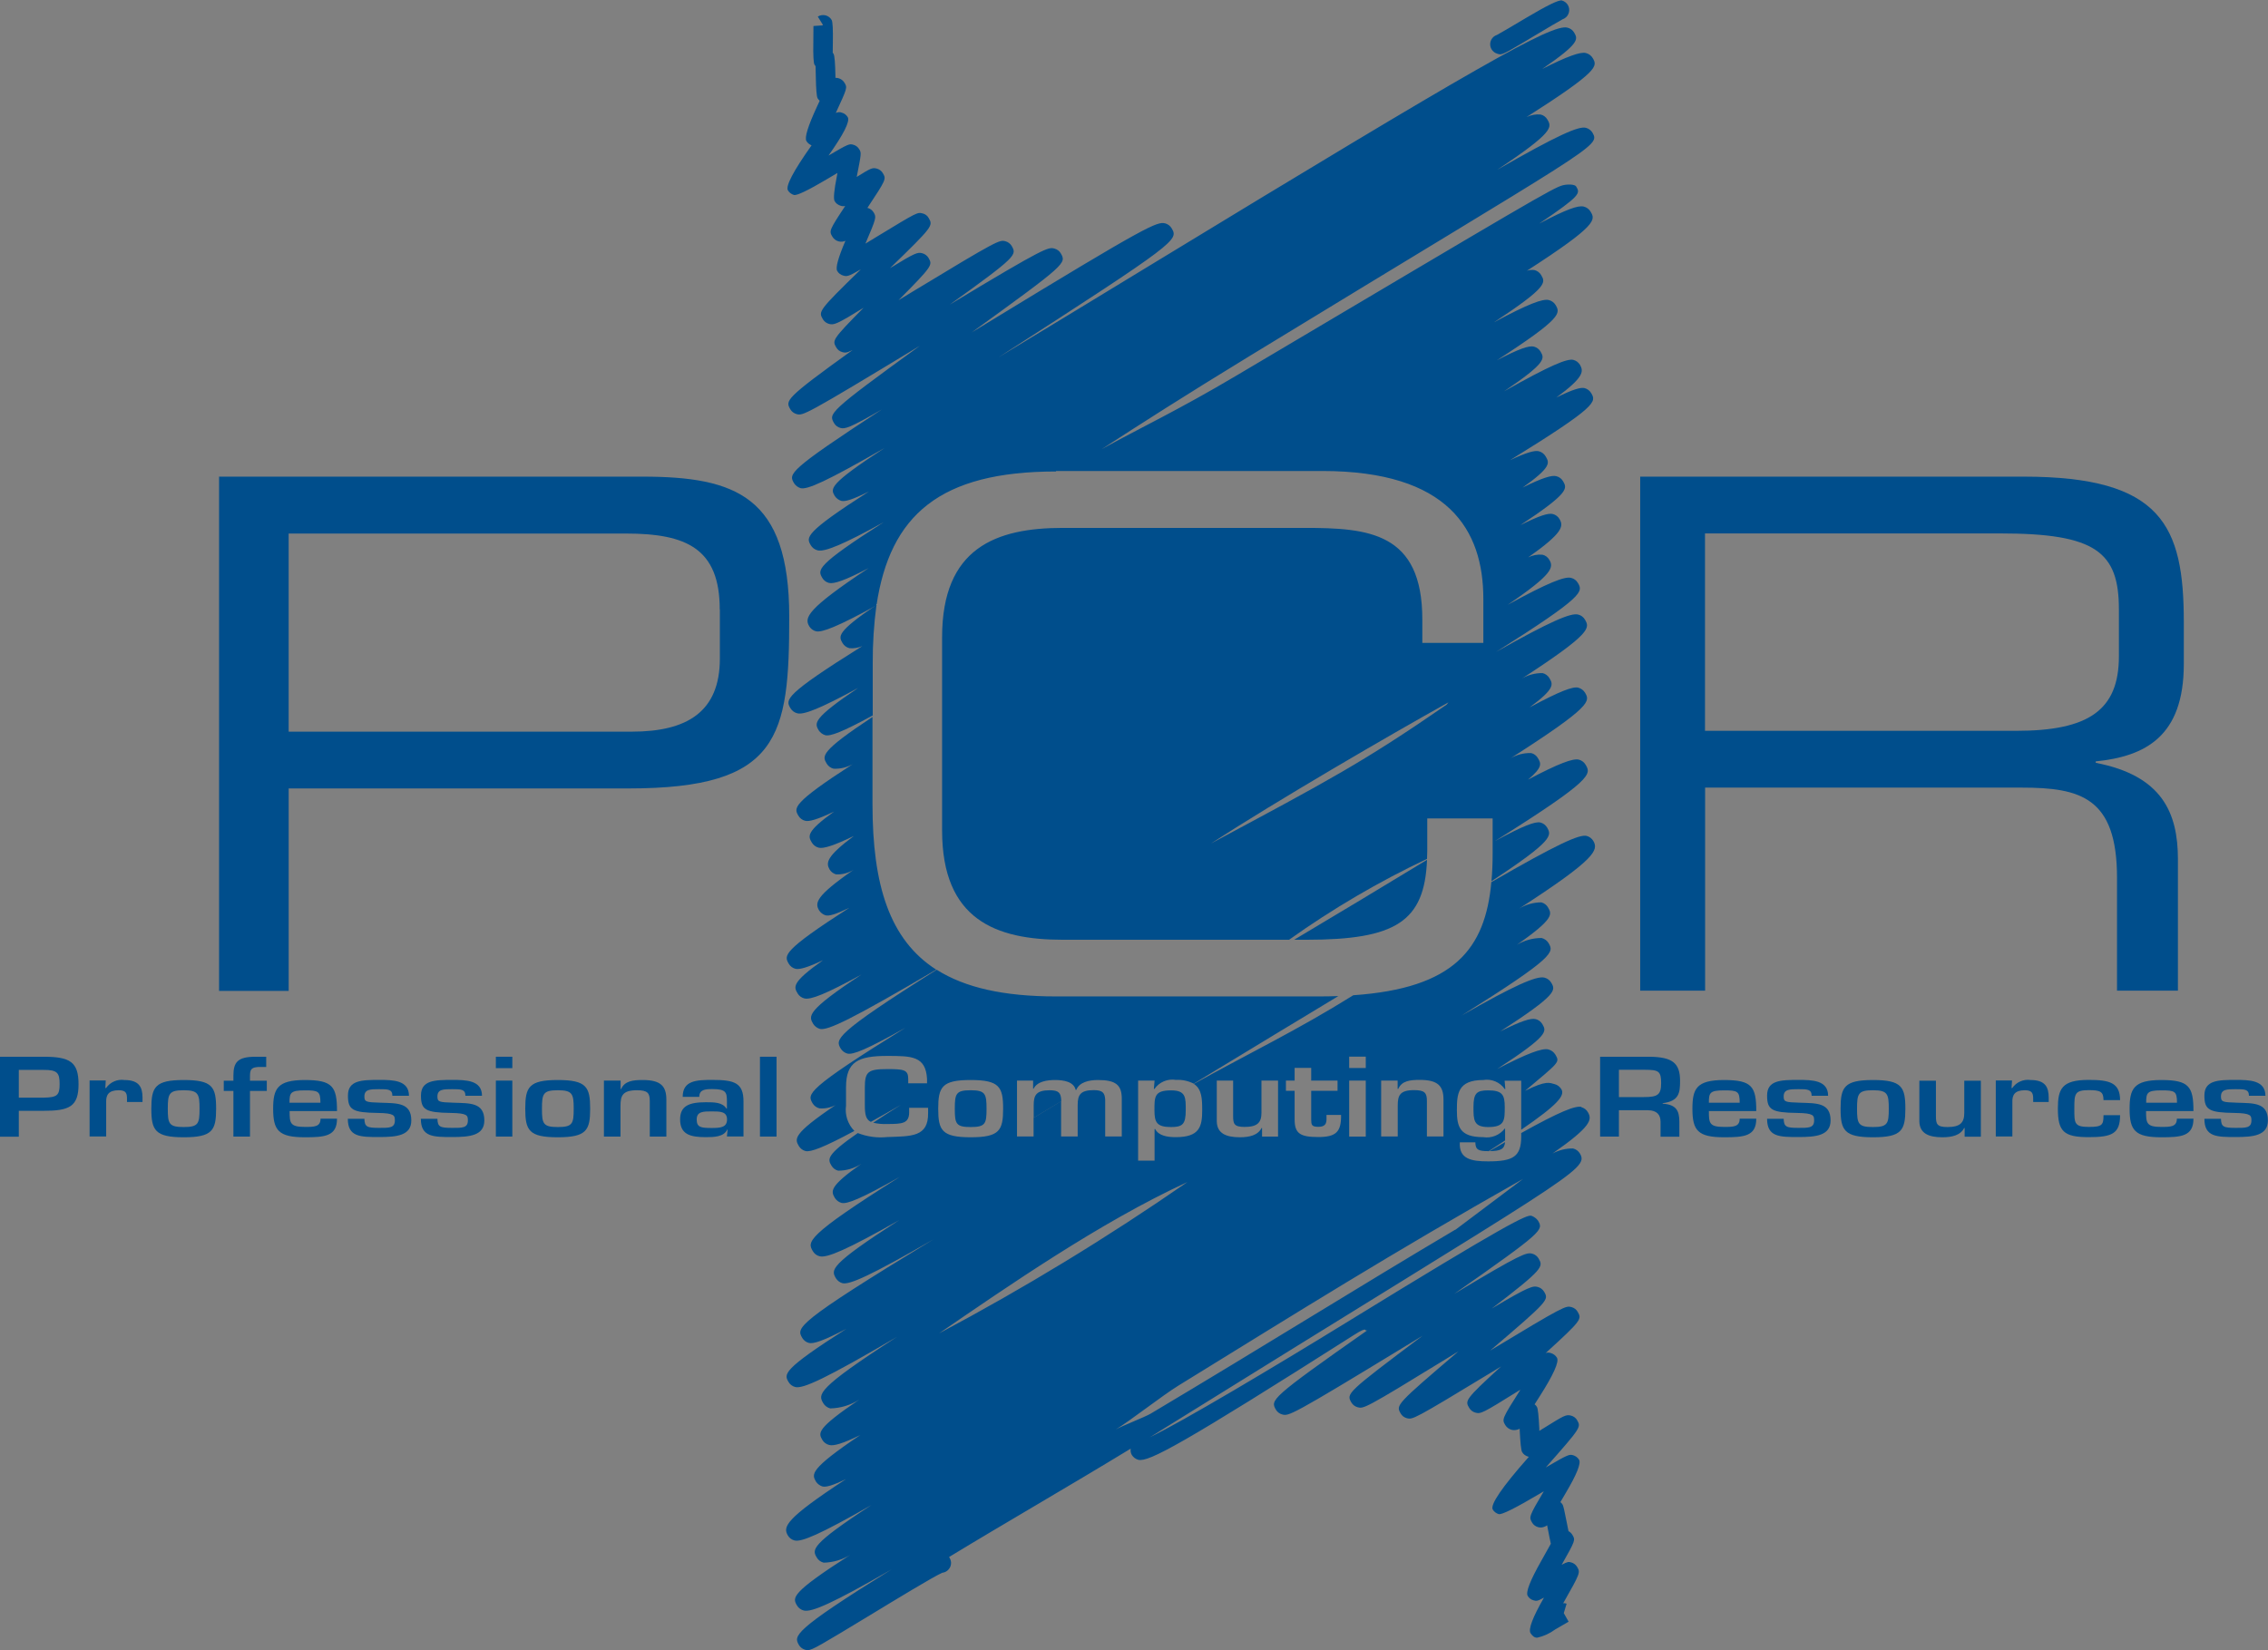 <?xml version="1.0" encoding="UTF-8"?>
<svg id="Layer_2" data-name="Layer 2" xmlns="http://www.w3.org/2000/svg" viewBox="0 0 192.88 140.36">
  <rect x="0" y="0" width="192.88" height="140.36" fill="#808080" stroke="none"/>
  <defs>
    <style>
      .cls-1 {
        fill: #fff;
      }

      .cls-2 {
        fill: #004e8c;
      }
    </style>
  </defs>
  <g id="Layer_1-2" data-name="Layer 1">
    <g>
      <g>
        <path class="cls-2" d="m0,89.88h3.7c2.24,0,2.98.43,2.98,2.34s-.79,2.26-2.98,2.26H1.6v2.2H0v-6.79Zm3.7,3.48c1.15-.02,1.37-.19,1.37-1.14s-.17-1.23-1.37-1.22H1.6v2.36h2.1Z"/>
        <path class="cls-2" d="m8.99,91.92l-.03.62h.06c.35-.5.95-.77,1.56-.68,1.24,0,1.54.6,1.54,1.49v.38h-1.32v-.24c0-.48-.05-.76-.71-.76-.84,0-1.08.39-1.06,1v2.93h-1.41v-4.76h1.38Z"/>
        <path class="cls-2" d="m18.38,94.3c0,1.84-.31,2.43-2.75,2.43s-2.76-.59-2.76-2.43.31-2.44,2.76-2.44,2.75.59,2.75,2.44Zm-4.11.01c0,1.27.1,1.55,1.35,1.55s1.35-.28,1.35-1.55-.1-1.58-1.35-1.58-1.35.29-1.35,1.58Z"/>
        <path class="cls-2" d="m22.69,92.79h-1.43v3.88h-1.41v-3.88h-.82v-.87h.82v-.42c0-1.14.34-1.62,1.88-1.62h.91v.87h-.42c-.96-.03-.96.29-.96.88v.29h1.43v.87Z"/>
        <path class="cls-2" d="m28.66,95.16c0,1.49-1.06,1.57-2.73,1.57-2.24,0-2.7-.58-2.7-2.42,0-1.7.34-2.45,2.7-2.45s2.73.57,2.73,2.64h-4.03c0,1.02.03,1.35,1.3,1.35.78,0,1.33,0,1.33-.7h1.4Zm-1.41-1.37c0-.98-.18-1.05-1.33-1.05-1.22,0-1.3.21-1.3,1.05h2.63Z"/>
        <path class="cls-2" d="m33.37,93.21c0-.57-.37-.57-1.12-.57s-1.26,0-1.26.62c0,.47.15.49,1.38.53,1.38.05,2.61-.03,2.61,1.51,0,1.29-1.25,1.41-2.73,1.41-1.6,0-2.67,0-2.67-1.55h1.41c.02.69.22.77,1.26.77.84,0,1.33.02,1.33-.63,0-.42-.03-.62-1.45-.64-2.15-.03-2.54-.26-2.54-1.48,0-1.3,1.16-1.33,2.67-1.33,1.15,0,2.52.02,2.52,1.35h-1.4Z"/>
        <path class="cls-2" d="m39.58,93.21c0-.57-.37-.57-1.12-.57s-1.26,0-1.26.62c0,.47.15.49,1.38.53,1.38.05,2.61-.03,2.61,1.51,0,1.29-1.25,1.41-2.73,1.41-1.6,0-2.67,0-2.67-1.55h1.41c.02.69.22.77,1.26.77.84,0,1.33.02,1.33-.63,0-.42-.03-.62-1.45-.64-2.15-.03-2.54-.26-2.54-1.48,0-1.3,1.16-1.33,2.67-1.33,1.15,0,2.52.02,2.52,1.35h-1.41Z"/>
        <path class="cls-2" d="m43.57,90.85h-1.4v-.97h1.4v.97Zm0,5.82h-1.4v-4.76h1.4v4.76Z"/>
        <path class="cls-2" d="m50.19,94.3c0,1.84-.31,2.43-2.76,2.43s-2.76-.59-2.76-2.43.31-2.44,2.76-2.44,2.76.59,2.76,2.44Zm-4.1.01c0,1.27.1,1.55,1.35,1.55s1.35-.28,1.35-1.55-.1-1.58-1.35-1.58-1.35.29-1.35,1.58Z"/>
        <path class="cls-2" d="m52.78,91.92v.71h.04c.31-.7,1.02-.77,1.84-.77,1.54,0,2.01.52,2.01,1.68v3.13h-1.41v-3.02c0-.69-.19-.92-1.09-.92-1.23,0-1.4.47-1.4,1.32v2.62h-1.41v-4.76h1.41Z"/>
        <path class="cls-2" d="m61.88,96.07h-.03c-.28.63-1.14.65-1.82.65-1.33,0-2.19-.23-2.19-1.51,0-1.14.74-1.46,2.19-1.46.71,0,1.41,0,1.75.54h.04v-.62c0-.77-.08-1.04-1.25-1.04-.61,0-1.1.05-1.1.66h-1.41c0-1.39,1.17-1.44,2.51-1.44,1.88,0,2.66.24,2.66,1.83v2.98h-1.41l.06-.6Zm-2.63-.86c0,.67.34.73,1.28.73.75,0,1.3-.05,1.3-.73s-.6-.68-1.3-.68c-.71,0-1.28,0-1.28.68h0Z"/>
        <path class="cls-2" d="m66.04,96.67h-1.41v-6.79h1.41v6.79Z"/>
      </g>
      <g>
        <path class="cls-2" d="m137.68,94.43v2.24h-1.6v-6.79h4.27c1.83.04,2.53.5,2.53,2.04,0,1.01-.07,1.74-1.48,1.91v.04c1.14.08,1.42.58,1.42,1.54v1.27h-1.6v-1.27c0-.57-.29-.97-1.06-.98h-2.48Zm2.12-1.12c1.18,0,1.47-.19,1.47-1.19s-.21-1.13-1.36-1.13h-2.23v2.32h2.12Z"/>
        <path class="cls-2" d="m149.36,95.16c0,1.49-1.06,1.57-2.73,1.57-2.24,0-2.7-.58-2.7-2.42,0-1.7.33-2.45,2.7-2.45s2.73.57,2.73,2.64h-4.03c0,1.02.03,1.35,1.29,1.35.78,0,1.33,0,1.33-.7h1.41Zm-1.41-1.37c0-.98-.18-1.05-1.33-1.05-1.22,0-1.29.21-1.29,1.05h2.62Z"/>
        <path class="cls-2" d="m154.07,93.21c0-.57-.37-.57-1.12-.57s-1.26,0-1.26.62c0,.47.16.49,1.38.53,1.38.05,2.61-.03,2.61,1.51,0,1.29-1.25,1.41-2.73,1.41-1.6,0-2.67,0-2.67-1.55h1.41c.02.69.23.77,1.26.77.84,0,1.33.02,1.33-.63,0-.42-.03-.62-1.45-.64-2.15-.03-2.55-.26-2.55-1.48,0-1.3,1.16-1.33,2.67-1.33,1.15,0,2.52.02,2.52,1.35h-1.41Z"/>
        <path class="cls-2" d="m162.04,94.3c0,1.84-.31,2.43-2.75,2.43s-2.76-.59-2.76-2.43.31-2.44,2.76-2.44,2.75.59,2.75,2.44Zm-4.11.01c0,1.27.1,1.55,1.35,1.55s1.35-.28,1.35-1.55-.1-1.58-1.35-1.58-1.35.29-1.35,1.58h0Z"/>
        <path class="cls-2" d="m167.08,96.67v-.73h-.04c-.32.63-1.05.79-1.85.79-1.17,0-1.95-.33-1.96-1.37v-3.44h1.41v3c0,.68.08.94.98.94,1.08,0,1.43-.37,1.43-1.2v-2.74h1.41v4.76h-1.36Z"/>
        <path class="cls-2" d="m171.11,91.92l-.04.62h.06c.35-.5.95-.77,1.56-.68,1.24,0,1.54.6,1.54,1.49v.38h-1.32v-.24c0-.48-.06-.76-.71-.76-.84,0-1.08.39-1.06,1v2.93h-1.41v-4.76h1.37Z"/>
        <path class="cls-2" d="m180.3,94.86c0,1.56-.69,1.86-2.67,1.86-2.15,0-2.62-.51-2.62-2.43,0-1.67.32-2.44,2.62-2.44,1.74,0,2.67.22,2.67,1.72h-1.41c0-.73-.28-.85-1.26-.85-1.21,0-1.22.34-1.22,1.57s-.02,1.56,1.22,1.56c1.15,0,1.26-.16,1.26-1h1.41Z"/>
        <path class="cls-2" d="m186.54,95.16c0,1.49-1.06,1.57-2.73,1.57-2.24,0-2.7-.58-2.7-2.42,0-1.7.34-2.45,2.7-2.45s2.73.57,2.73,2.64h-4.03c0,1.02.03,1.35,1.29,1.35.78,0,1.33,0,1.33-.7h1.41Zm-1.4-1.37c0-.98-.18-1.05-1.33-1.05-1.22,0-1.29.21-1.29,1.05h2.62Z"/>
        <path class="cls-2" d="m191.26,93.21c0-.57-.37-.57-1.12-.57s-1.26,0-1.26.62c0,.47.16.49,1.38.53,1.38.05,2.61-.03,2.61,1.51,0,1.29-1.25,1.41-2.73,1.41-1.6,0-2.67,0-2.67-1.55h1.41c.02.69.22.77,1.26.77.84,0,1.33.02,1.33-.63,0-.42-.04-.62-1.45-.64-2.15-.03-2.55-.26-2.55-1.48,0-1.3,1.16-1.33,2.67-1.33,1.15,0,2.52.02,2.52,1.35h-1.41Z"/>
      </g>
      <g>
        <path class="cls-2" d="m99.59,92.74c-1.44,0-1.41.57-1.41,1.7,0,1.01.19,1.42,1.41,1.42.97,0,1.25-.23,1.25-1.42,0-1.08.03-1.7-1.25-1.7Z"/>
        <path class="cls-2" d="m90.25,93.56c-.03-.6-.21-.83-.98-.83-1.14,0-1.36.42-1.36,1.26v1.09l2.34-1.41v-.11Z"/>
        <path class="cls-2" d="m128,97.14c-.41.24-.86.49-1.33.77.97-.01,1.27-.18,1.33-.77Z"/>
        <path class="cls-2" d="m127.35,4.58c.07.02.14.03.21.04.3,0,.76-.27,3.11-1.68.87-.52,1.95-1.16,2.22-1.3.05-.02.1-.04.15-.07.4-.23.53-.75.3-1.14-.11-.19-.3-.33-.51-.39q-.38-.1-3.01,1.46c-.94.56-2.2,1.31-2.51,1.47-.06.02-.11.04-.16.07-.4.23-.54.74-.31,1.14.11.19.3.34.51.39h0Z"/>
        <path class="cls-2" d="m89.79,40.06h22.65c10.75,0,13.71,5.01,13.71,10.88v3.74h-5.19v-1.99c0-7.43-4.59-7.79-10.03-7.79h-20.54c-5.68,0-10.27,1.69-10.27,9.3v16.43c0,7.61,4.59,9.3,10.27,9.3h19.24c3.7-2.64,7.63-4.94,11.73-6.88,0-.24.02-.47.02-.73v-2.71h5.56v2.96c0,.83-.03,1.63-.1,2.38,5.33-3.5,5.11-3.9,4.73-4.57-.13-.21-.33-.36-.56-.42-.43-.11-1.41.24-3.88,1.58,8.42-5.28,8.18-5.7,7.72-6.49-.13-.22-.34-.38-.58-.44-.49-.12-1.67.3-4.32,1.7,1.28-1.07,1.1-1.39.84-1.83-.13-.22-.34-.38-.58-.43-.61-.02-1.22.14-1.74.44,6.98-4.46,6.74-4.86,6.33-5.57-.13-.21-.33-.36-.57-.43-.45-.12-1.53.27-4.15,1.68,2.2-1.62,1.99-1.98,1.69-2.49-.13-.22-.34-.37-.58-.43-.62-.01-1.24.15-1.77.47,6.01-3.9,5.77-4.32,5.37-5.02-.13-.22-.33-.37-.58-.43-.62-.16-2.35.57-6.98,3.18,7.59-4.79,7.39-5.13,6.96-5.87-.13-.22-.33-.37-.58-.43-.54-.14-1.94.4-5.39,2.29,3.86-2.62,3.92-3.19,3.54-3.83-.13-.22-.34-.38-.58-.43-.42-.04-.84.04-1.22.23,2.98-2.1,3.02-2.66,2.67-3.26-.12-.21-.33-.37-.57-.43-.37-.1-1.14.13-2.77.95,4.2-2.77,3.99-3.13,3.64-3.74-.13-.22-.33-.37-.58-.43-.38-.1-1.19.14-2.86.97,2.48-1.76,2.28-2.11,1.96-2.65-.13-.22-.34-.38-.58-.44-.36-.09-1.07.11-2.45.76,7.52-4.64,7.33-4.97,6.9-5.71-.13-.21-.33-.36-.56-.42-.33-.08-.99.1-2.4.8,2.34-1.72,2.33-2.22,2.01-2.78-.13-.21-.33-.36-.56-.42-.52-.13-1.92.43-5.89,2.67,3.63-2.45,3.43-2.8,3.1-3.37-.12-.21-.33-.37-.57-.43-.4-.1-1.23.16-3.16,1.17,5.62-3.63,5.4-4.02,5.01-4.7-.13-.22-.34-.37-.58-.43-.51-.13-1.74.32-4.66,1.89,4.59-3.02,4.38-3.38,4.01-4.01-.12-.21-.33-.37-.57-.43-.22-.03-.44-.01-.65.06,6.07-3.91,5.83-4.34,5.42-5.03-.13-.22-.34-.37-.58-.43-.46-.12-1.46.22-3.79,1.45,3.56-2.41,3.49-2.57,3.15-3.15-.11-.2-.7-.21-1.11-.12-.85.2-2.89,1.44-27.78,16.19-5.04,2.99-8.26,4.48-11.48,6.27,3.59-2.32,6.8-4.39,12.71-8,29.25-17.85,29.72-17.74,29.05-18.91-.12-.21-.33-.37-.57-.43-.61-.16-2.38.61-7.54,3.57,4.87-3.23,4.64-3.63,4.27-4.27-.13-.22-.34-.38-.58-.43-.41-.04-.83.04-1.2.22,6.24-3.97,6.02-4.34,5.64-5.01-.13-.22-.34-.38-.59-.44-.46-.12-1.59.28-3.72,1.36,3.23-2.21,3.04-2.54,2.73-3.09-.13-.22-.33-.37-.58-.43-1.32-.34-7.61,3.25-35.48,20.21-4.29,2.61-8.77,5.34-12.91,7.84,15.36-9.89,15.31-9.99,14.73-10.99-.12-.2-.32-.35-.54-.41-.69-.18-1.5.15-15.24,8.53l-1.23.75c8.09-5.85,8.07-5.89,7.58-6.74-.12-.2-.31-.34-.54-.4-.51-.13-.7-.18-8.9,4.77,5.76-4.13,5.7-4.23,5.27-4.99-.12-.2-.31-.34-.53-.4-.51-.13-.58-.15-7.89,4.28l-1.2.73c2.92-2.94,2.89-2.99,2.55-3.59-.12-.2-.31-.34-.53-.4-.39-.1-.56-.08-2.75,1.27,3.69-3.58,3.67-3.61,3.29-4.27-.11-.2-.3-.34-.52-.39-.44-.11-.45-.11-3.79,1.92l-1.07.65c.95-2.22.93-2.24.71-2.64-.12-.2-.31-.35-.54-.4,1.61-2.43,1.6-2.45,1.32-2.94-.11-.2-.3-.34-.52-.4-.38-.1-.51-.04-1.71.71.4-2.03.4-2.04.22-2.35-.11-.19-.3-.34-.51-.39-.33-.09-.38-.1-2.11.92q1.94-2.74,1.64-3.26c-.11-.19-.3-.34-.51-.39-.17-.07-.36-.05-.51.03.99-2.15.99-2.16.74-2.57-.16-.27-.46-.43-.77-.42v-.13q-.03-1.69-.16-1.91s-.04-.07-.07-.1c0-.26,0-.57.01-.84q.03-1.7-.1-1.94c-.11-.19-.29-.33-.5-.39-.23-.06-.48-.03-.68.1l.44.71-.07.04-.74.05c0,.14,0,.86-.01,1.39q-.03,1.67.1,1.9s.05.09.09.12c0,.27.01.6.02.88q.03,1.63.15,1.85c.05.08.11.16.18.22-.08.17-.16.35-.23.5q-1.15,2.48-.9,2.92c.1.17.26.3.44.37q-2.33,3.29-2.01,3.83c.11.19.3.33.51.39q.37.1,2.77-1.32l.93-.55-.04.23q-.37,1.86-.2,2.16c.11.2.3.34.52.4.12.04.25.05.38.02-1.39,2.1-1.37,2.13-1.09,2.61.12.2.32.35.54.4.19.05.39.03.57-.05q-.93,2.17-.7,2.56c.11.2.3.34.52.4.3.08.4.1,1.49-.53-3.63,3.54-3.61,3.58-3.23,4.24.12.2.31.34.53.4.4.1.6.07,2.93-1.37-2.69,2.72-2.66,2.78-2.32,3.37.11.2.3.34.52.4.21.05.33.09.87-.18-5.8,4.17-5.72,4.3-5.29,5.05.12.2.31.34.53.4.54.14.63.16,10.48-5.81-7.82,5.67-7.77,5.76-7.29,6.59.12.2.31.34.54.4.37.09.71.05,3.51-1.57-8.04,5.25-7.92,5.47-7.46,6.27.13.2.33.35.56.42.57.14,2.17-.56,7.16-3.43-4.81,3.13-4.62,3.47-4.26,4.09.13.2.33.35.56.42.32.08.95-.1,2.35-.8-5.54,3.55-5.33,3.91-4.95,4.57.13.22.34.38.59.44.59.15,2.2-.51,5.62-2.4-5.82,3.72-5.62,4.06-5.23,4.74.12.21.33.37.57.43.41.1,1.32-.19,3.37-1.26-5.3,3.51-5.47,4.23-5.05,4.94.12.21.33.37.57.43.5.13,1.84-.39,5.15-2.2,1.15-7.68,5.39-11.39,15.28-11.39Zm33.24,19.87c-7.17,4.95-10.05,6.45-20.04,11.81,5.72-3.71,15.16-9.2,20.19-12l-.15.19Z"/>
        <path class="cls-2" d="m111.11,79.93c7.6,0,10.04-1.55,10.25-6.8-3.46,2.11-7.36,4.45-11.3,6.8h1.05Z"/>
        <path class="cls-2" d="m74.53,51.45c-3.41,2.32-3.21,2.67-2.88,3.24.13.22.34.38.59.44.37.04.75-.03,1.1-.18-6.74,4.21-6.53,4.57-6.12,5.28.13.22.34.38.59.44.54.14,1.92-.39,5.17-2.16-3.92,2.64-3.7,3-3.36,3.6.13.2.33.35.56.42.43.11,1.44-.26,4.04-1.68v-4.43c-.01-1.66.1-3.33.32-4.98Z"/>
        <path class="cls-2" d="m74.2,68.39v-7.41c-4.48,2.96-4.27,3.33-3.9,3.96.13.22.34.38.59.44.57.03,1.13-.11,1.62-.38-5.2,3.36-4.99,3.73-4.61,4.38.13.22.33.37.57.43.34.09,1.05-.11,2.46-.78-2.41,1.73-2.2,2.1-1.89,2.63.13.22.34.38.59.44.4.1,1.32-.19,2.99-1-2.38,1.77-2.38,2.3-2.07,2.85.13.21.33.36.56.42.52.02,1.02-.11,1.47-.38-3.26,2.26-3.28,2.82-2.92,3.44.13.2.32.35.55.42.29.08.84-.07,2.02-.64-5.76,3.7-5.55,4.07-5.15,4.76.13.22.33.37.57.43.33.08,1.01-.1,2.34-.73-2.69,1.9-2.48,2.27-2.16,2.82.13.22.34.37.58.43.52.13,1.78-.35,4.85-2.03-4.73,3.12-4.49,3.53-4.1,4.2.13.2.33.35.56.42.65.17,2.73-.82,9.9-5.04-3.97-2.54-5.42-7.19-5.42-14.08Z"/>
        <path class="cls-2" d="m134.51,94.15c-.52-.13-1.82.37-5.14,2.22v.29c0,1.71-.67,2.12-2.81,2.12-1.43,0-2.5-.2-2.41-1.62h1.32c0,.65.3.75,1.09.75h.05c.5-.32.97-.63,1.39-.91v-1.01h-.03c-.43.56-1.13.84-1.83.73-2.01,0-2.24-.9-2.24-2.29s.07-2.57,2.24-2.57c.71-.12,1.42.18,1.83.77h.05l-.06-.71h1.41v4.17c3.11-2.13,3.73-2.91,3.42-3.44-.13-.22-.34-.38-.58-.44-.41-.1-.68-.35-2.51.57,2.89-2.44,2.97-2.41,2.58-3.07-.13-.22-.35-.39-.6-.45-.52-.14-1.85.36-4.35,1.66,4.39-2.86,4.2-3.19,3.84-3.81-.13-.22-.34-.38-.58-.43-.4-.1-1.24.16-3.01,1.05,4.91-3.17,4.71-3.51,4.35-4.14-.13-.22-.34-.38-.59-.44-.67-.17-2.61.69-7.05,3.23,8.05-5.04,7.85-5.4,7.41-6.16-.13-.22-.35-.38-.6-.44-.74,0-1.46.2-2.1.58,3.2-2.23,2.98-2.61,2.65-3.18-.12-.21-.33-.37-.57-.43-.67,0-1.32.19-1.89.53,6.56-4.24,6.76-4.98,6.31-5.76-.13-.21-.33-.36-.56-.42-.61-.16-2.48.68-8.11,3.93-.52,5.71-3.19,9.03-11.74,9.62-4.76,2.97-8.77,4.88-13.56,7.54.68.44.71,1.26.71,2.24,0,1.4-.23,2.29-2.24,2.29-.71,0-1.46-.11-1.76-.69h-.05v2.69h-1.4v-6.81h1.4l-.06.71h.05c.41-.59,1.12-.89,1.83-.77.52-.03,1.04.08,1.51.32l2.01-1.22c3.32-2.02,6.85-4.15,10.29-6.23-.54.02-1.09.03-1.67.03h-22.35c-4.44,0-7.74-.75-10.14-2.27-8.82,5.55-8.61,5.93-8.16,6.71.13.2.32.35.56.42.47.12,1.62-.33,4.95-2.2-8.55,5.3-8.35,5.65-7.91,6.42.13.22.34.38.59.44.47.04.95-.06,1.37-.28-3.69,2.49-3.47,2.88-3.12,3.49.13.21.33.36.56.42.43.11,1.52-.29,4.16-1.71-.56-.57-.82-1.37-.71-2.16v-1.56c0-2.17,1.04-2.66,3.5-2.66,2.09,0,3.28.01,3.39,1.96v.37h-1.6v-.37c0-.79-.38-.84-1.79-.84-1.62,0-1.9.22-1.9,1.55v1.5c0,.82.09,1.23.51,1.44.76-.42,1.6-.9,2.57-1.46-.92.58-1.7,1.08-2.37,1.53.39.09.79.13,1.19.11,1.29,0,1.87-.04,1.87-1.01v-.37h1.61v.44c.03,2.05-1.41,1.98-3.48,2.05-.85.09-1.71-.03-2.5-.34-2.74,1.9-2.55,2.23-2.24,2.77.12.21.33.37.57.43.7,0,1.38-.2,1.97-.58-2.79,1.96-2.57,2.34-2.25,2.9.13.2.32.35.56.42.47.12,1.62-.33,4.96-2.21-8.1,5.1-7.85,5.53-7.39,6.32.13.22.33.37.58.43.61.16,2.29-.54,6.77-3.08-6.02,3.87-5.8,4.24-5.39,4.95.13.21.33.36.56.42.59.15,2.38-.64,7.72-3.72-11.83,7.19-11.64,7.51-11.14,8.38.13.21.33.36.56.42.38.1,1.24-.18,3.19-1.2-5.5,3.51-5.3,3.86-4.92,4.52.12.21.33.37.57.43.66.17,2.6-.72,8.66-4.27-6.95,4.48-6.7,4.9-6.28,5.64.13.22.35.39.6.45.88-.02,1.73-.28,2.47-.75-3.68,2.49-3.48,2.84-3.15,3.42.13.22.34.38.59.44.38.1,1.14-.11,2.65-.85-4.37,2.94-4.13,3.34-3.78,3.96.13.2.33.35.56.42.29.07.84-.07,2-.63-5.24,3.43-5.36,4.07-4.95,4.79.12.21.33.37.57.43.58.15,2.14-.5,6.54-3.01-5.25,3.42-5.03,3.8-4.65,4.46.13.22.34.38.59.44.8-.02,1.59-.25,2.27-.67-5.13,3.29-4.92,3.65-4.54,4.31.13.22.34.37.58.43.65.16,2.4-.58,7.45-3.49-8.52,5.29-8.3,5.66-7.86,6.43.16.26.44.42.74.43.39,0,1.08-.42,5.26-2.95,2.19-1.33,5.46-3.32,6.18-3.63.46-.05.79-.46.75-.91-.01-.12-.05-.23-.11-.34-.02-.03-.04-.06-.06-.09,4.6-2.8,10.13-5.98,15.45-9.22-.03.18,0,.37.09.53.13.21.33.36.56.42.87.21,3.69-1.3,18.34-10.62,1.35-.86.78-.19,1.17-.42-8.34,5.85-8.28,5.95-7.81,6.78.12.2.31.34.53.4.56.15.68.17,10.59-5.87l1.35-.82c-6.51,4.89-6.49,4.91-6.05,5.68.12.2.31.34.53.4.51.13.58.15,7.44-4.06l1.14-.7c-5.34,4.55-5.33,4.58-4.92,5.29.11.2.3.34.52.4.5.13.54.14,7.2-3.9l.82-.5c-3.11,2.84-3.07,2.92-2.71,3.53.12.2.31.34.53.4.45.11.56.08,3.62-1.83l.2-.12c-1.58,2.49-1.57,2.51-1.29,3,.13.21.33.36.58.42.22.04.45,0,.65-.1v.08q.08,1.68.2,1.89c.11.2.3.34.52.4l.06.02-.04.04q-3.38,3.83-3.03,4.44c.11.19.3.33.51.39q.38.1,3.44-1.71l.39-.23c-1.28,2.16-1.26,2.2-1,2.65.11.2.3.34.52.4.27.07.55,0,.77-.16,0,.01,0,.02,0,.03.18.94.26,1.34.31,1.54-.23.42-.55.97-.8,1.43q-1.44,2.54-1.17,3c.11.19.28.32.49.38.24.07.32.09.88-.22v.02q-1.42,2.48-1.13,2.99c.18.27.34.39.57.39.55-.12,1.07-.36,1.53-.7l1.14-.66-.41-.73-.24.8.48-1.6c-.09-.04-.19-.05-.29-.04,1.47-2.59,1.46-2.61,1.19-3.08-.11-.19-.29-.33-.5-.39-.23-.06-.3-.08-.82.2,1.18-2.08,1.17-2.11.92-2.53-.08-.14-.2-.26-.34-.33-.05-.26-.11-.56-.16-.8q-.25-1.3-.33-1.44c-.05-.09-.12-.17-.2-.23.15-.26.31-.52.44-.75q1.42-2.39,1.15-2.85c-.11-.19-.3-.33-.51-.39-.32-.08-.37-.1-2.32,1.04,3.01-3.41,3-3.42,2.67-4.01-.11-.2-.3-.34-.53-.4-.43-.11-.58-.01-2.4,1.12l-.29.18c0-.05,0-.11,0-.16q-.08-1.67-.2-1.87c-.05-.09-.12-.17-.2-.23.14-.23.29-.45.42-.66q1.78-2.79,1.48-3.3c-.12-.2-.31-.34-.53-.4-.14-.05-.29-.05-.43,0,3.11-2.83,3.07-2.89,2.72-3.51-.12-.2-.3-.34-.53-.4-.48-.12-.56-.14-6.91,3.7,5.01-4.27,4.99-4.31,4.59-5-.12-.2-.31-.35-.54-.41-.41-.11-.74-.06-3.92,1.84,4.47-3.41,4.38-3.57,3.99-4.26-.12-.2-.31-.35-.54-.41-.49-.13-.93-.01-6.64,3.42,7.64-5.35,7.59-5.43,7.13-6.23-.14-.19-.33-.33-.55-.41-.36-.15-2.08.67-15.84,9.13-5.95,3.66-13.93,8.42-16.62,9.7.3-.18.6-.36.89-.55,34.94-21.72,36.48-22.19,35.69-23.57-.13-.22-.34-.38-.59-.44-.61-.01-1.21.14-1.75.43,3.32-2.31,3.37-2.89,3.02-3.5-.12-.22-.33-.38-.57-.44Zm-17.06-2.24h1.41v.71h.05c.31-.7,1.01-.77,1.84-.77,1.54,0,2.01.52,2.01,1.68v3.13h-1.41v-3.02c0-.69-.19-.92-1.09-.92-1.23,0-1.39.47-1.39,1.32v2.62h-1.41v-4.75Zm-2.71-2.04h1.41v.97h-1.41v-.97Zm0,2.04h1.41v4.76h-1.41v-4.76Zm-5.38,0h.74v-1.08h1.41v1.08h2.24v.87h-2.24v2.43c.01.44.01.63.6.63.8,0,.7-.51.7-1.01h1.24c.02,1.44-.42,1.88-1.94,1.88s-2.01-.29-2.01-1.49v-2.44h-.74v-.87Zm-5.9,0h1.41v3c0,.68.08.94.98.94,1.08,0,1.43-.37,1.43-1.2v-2.74h1.41v4.76h-1.36v-.73h-.04c-.32.63-1.05.79-1.85.79-1.17,0-1.95-.33-1.96-1.37v-3.44Zm-16.96,0h1.36v.69h.04c.31-.61,1.1-.74,1.84-.74s1.58.15,1.74.84h.05c.27-.66,1.07-.84,1.85-.84,1.52,0,2.02.43,2.02,1.59v3.21h-1.41v-3.11c-.03-.6-.21-.83-.98-.83-1.14,0-1.36.42-1.36,1.26v2.68h-1.41v-3l-2.34,1.42v1.58h-1.41v-.74l-1.28.77,1.28-.77v-4.01Zm-3.95-.05c2.44,0,2.76.59,2.76,2.44s-.31,2.43-2.76,2.43-2.76-.59-2.76-2.43.31-2.44,2.75-2.44h0Zm-2.69,21.55c5.76-3.94,13.63-9.42,21.12-12.87-6.78,4.7-13.84,9-21.12,12.87h0Zm7.26,8.49c1.6-.97,3.24-1.97,4.9-2.97-1.67,1.01-3.31,2.01-4.9,2.97h0Zm36.64-17.31c-8.11,4.8-16.02,9.76-25.89,15.64-.52.31-2.49,1.06-2.99,1.36,1.27-.77,3.96-2.89,5.34-3.74,10.42-6.42,17.89-11.12,29.31-17.58l-5.76,4.33Z"/>
        <path class="cls-2" d="m126.56,92.74c-.97,0-1.25.23-1.25,1.42,0,1.08,0,1.7,1.25,1.7,1.41,0,1.41-.57,1.41-1.7,0-1.02-.19-1.42-1.41-1.42Z"/>
        <path class="cls-2" d="m82.55,95.86c1.25,0,1.35-.28,1.35-1.55s-.1-1.58-1.35-1.58-1.35.29-1.35,1.58c0,1.27.1,1.55,1.35,1.55Z"/>
        <path class="cls-1" d="m74.53,51.43v.02l.1-.07-.1.05Z"/>
      </g>
      <path class="cls-2" d="m18.62,40.54h36c7.97,0,12.5,1.69,12.5,11.9s-.78,14.62-13.65,14.62h-28.92v17.22h-5.92v-43.73Zm42.59,11.3c0-5.19-2.84-6.46-7.97-6.46h-28.69v16.85h29.18c4.71,0,7.49-1.69,7.49-6.22v-4.17Z"/>
      <path class="cls-2" d="m139.48,40.54h32.61c11.77,0,13.63,4.17,13.63,12.38v3.56c0,6.16-3.27,7.85-7.49,8.28v.12c5.63,1.09,6.99,4.23,6.99,8.21v11.17h-5.18v-9.6c0-6.83-3.1-7.67-8.11-7.67h-26.92v17.27h-5.52v-43.73Zm31.99,21.62c6.14,0,8.73-1.75,8.73-6.34v-3.99c0-4.89-1.97-6.46-10.08-6.46h-25.12v16.79h26.47Z"/>
    </g>
  </g>
</svg>